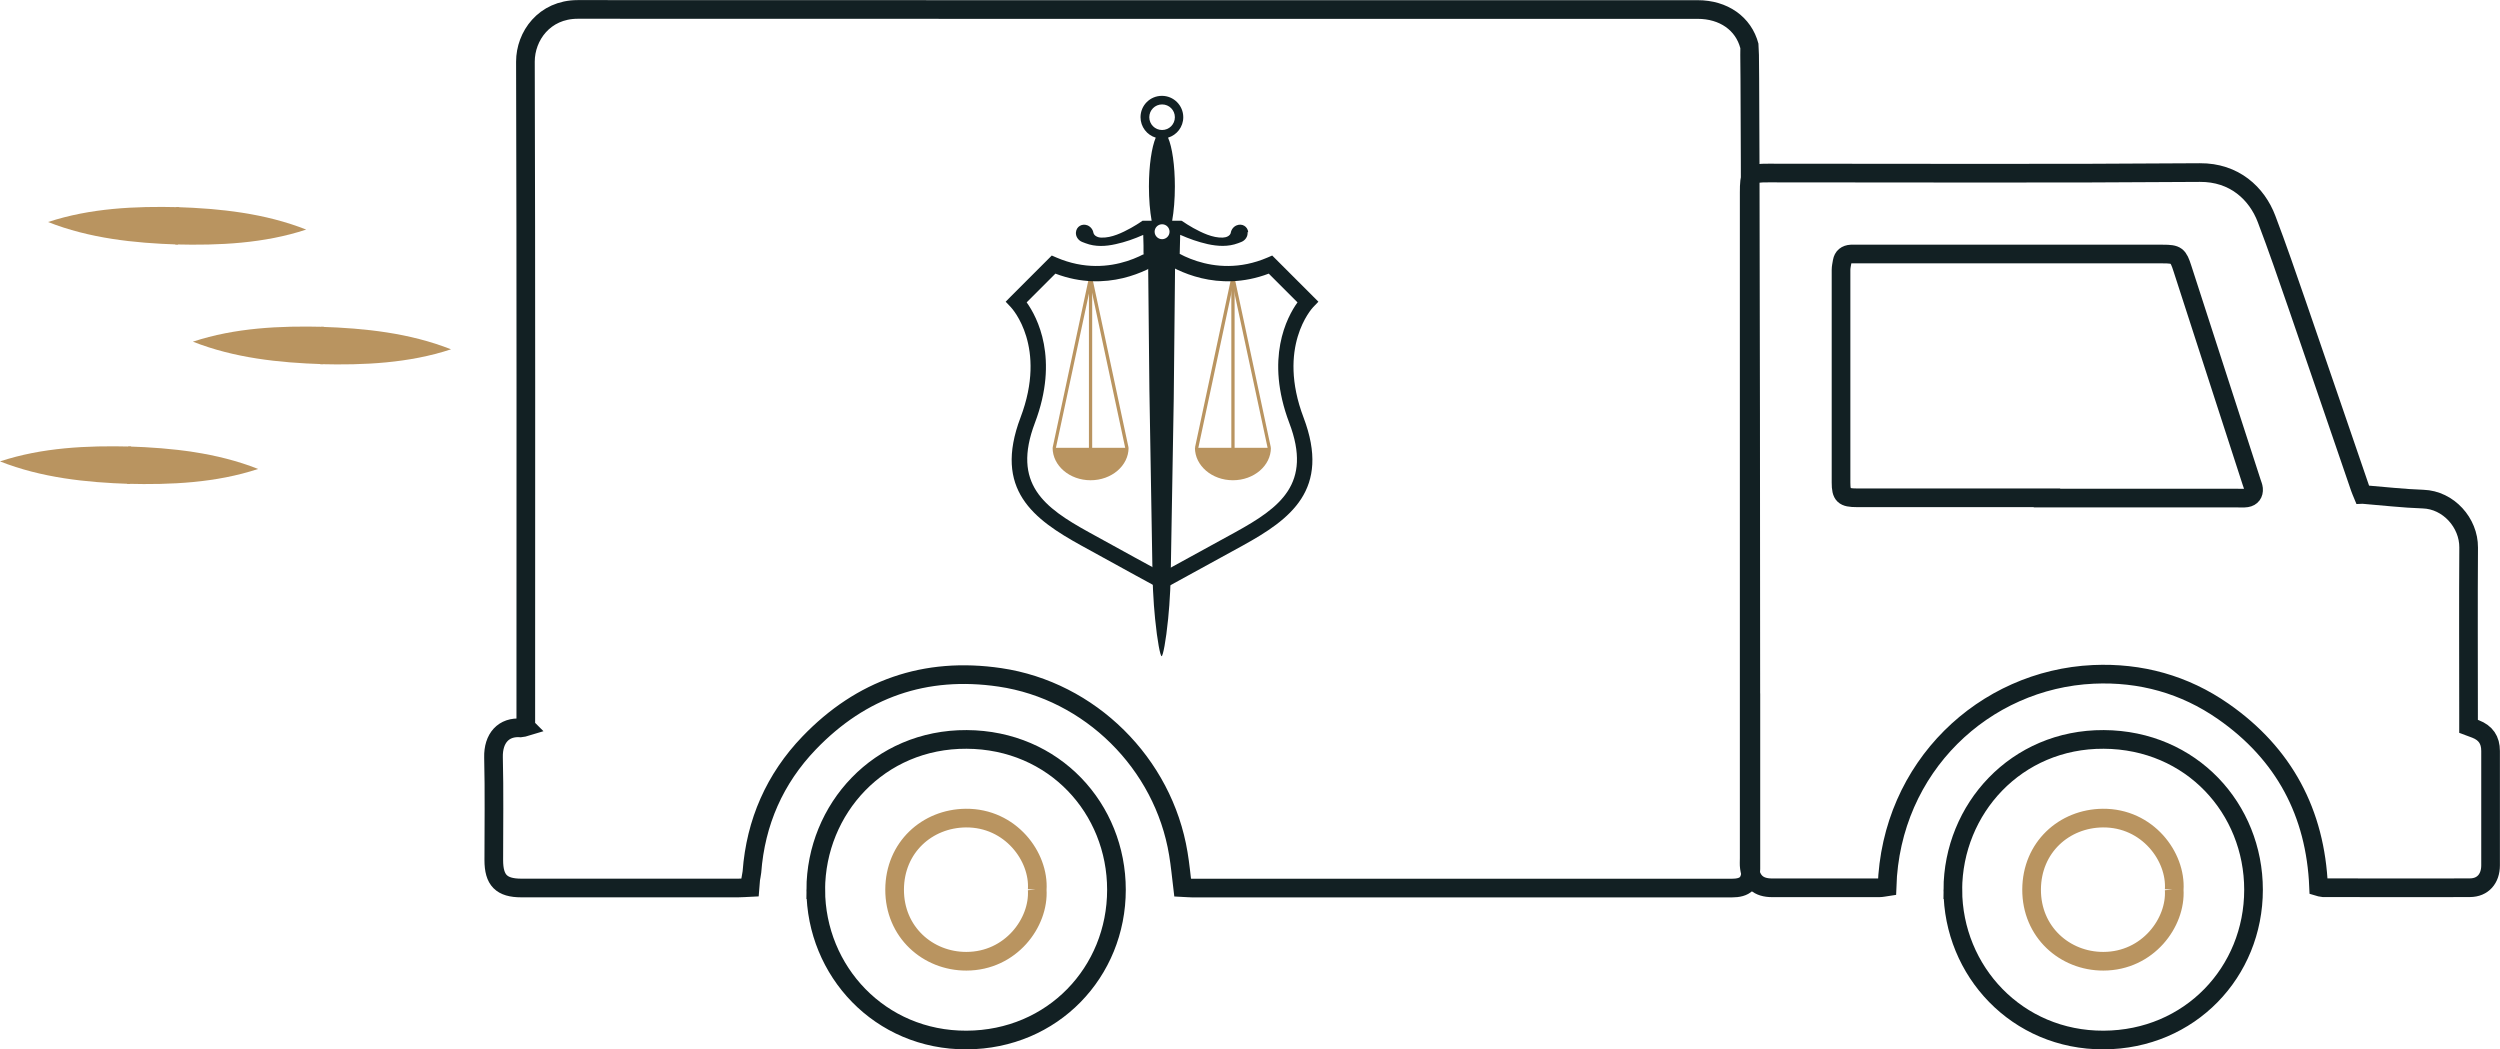 <?xml version="1.0" encoding="UTF-8"?>
<svg id="Layer_2" data-name="Layer 2" xmlns="http://www.w3.org/2000/svg" viewBox="0 0 267.88 112.45">
  <defs>
    <style>
      .cls-1 {
        fill: #122023;
      }

      .cls-1, .cls-2 {
        stroke-width: 0px;
      }

      .cls-3 {
        stroke: #122023;
      }

      .cls-3, .cls-4 {
        fill: none;
        stroke-miterlimit: 10;
        stroke-width: 2px;
      }

      .cls-4 {
        stroke: #b99460;
      }

      .cls-2 {
        fill: #b99460;
      }
    </style>
  </defs>
  <g id="Layer_1-2" data-name="Layer 1">
    <g>
      <g>
        <path class="cls-2" d="M18.89,22.19c4.7.15,9.49.66,13.92,2.41-4.52,1.49-9.33,1.71-14.04,1.59,0,0,.12-4,.12-4h0Z"/>
        <path class="cls-2" d="M19.07,26.2c-4.7-.15-9.49-.66-13.92-2.41,4.52-1.49,9.33-1.71,14.04-1.59,0,0-.12,4-.12,4h0Z"/>
      </g>
      <g>
        <path class="cls-2" d="M34.41,35.02c4.7.15,9.49.66,13.92,2.41-4.52,1.49-9.33,1.71-14.04,1.59,0,0,.12-4,.12-4h0Z"/>
        <path class="cls-2" d="M34.59,39.02c-4.7-.15-9.49-.66-13.92-2.41,4.52-1.49,9.33-1.71,14.04-1.59,0,0-.12,4-.12,4h0Z"/>
      </g>
      <g>
        <path class="cls-2" d="M13.74,47.84c4.7.15,9.49.66,13.92,2.41-4.52,1.49-9.33,1.71-14.04,1.59,0,0,.12-4,.12-4h0Z"/>
        <path class="cls-2" d="M13.92,51.85c-4.7-.15-9.49-.66-13.92-2.41,4.52-1.49,9.33-1.71,14.04-1.59,0,0-.12,4-.12,4h0Z"/>
      </g>
      <g>
        <path class="cls-3" d="M56.34,77.87v-1.51c0-24.21.03-45.56-.04-69.76,0-2.72,2.01-5.59,5.61-5.59,40,.02,80,.01,120,.01,2.77,0,4.91,1.49,5.54,3.9.14.54.16,78.28.16,78.84,0,7.48,0-6.35,0,1.13,0,21.99,0-26.69,0-4.7,0,.31,0,12.61,0,12.92-.02,1.5-.57,2.05-2.09,2.05-19.24,0-38.47,0-57.71,0-.34,0-.67-.04-1.09-.06-.15-1.24-.26-2.44-.46-3.63-1.59-9.67-9.46-17.47-19.12-18.89-8.01-1.18-14.86,1.22-20.44,7.03-3.68,3.83-5.73,8.49-6.13,13.82-.02.26-.1.52-.13.78-.03.26-.04.52-.07.88-.45.02-.86.06-1.26.06-7.75,0-15.5,0-23.24,0-2.14,0-2.96-.83-2.96-2.99,0-3.67.06-7.33-.03-11-.05-2.06,1.08-3.33,2.97-3.16.1,0,.22-.05.49-.13Z"/>
        <path class="cls-3" d="M253.17,52.98c2.22.18,4.34.43,6.47.5,2.72.09,4.9,2.54,4.88,5.19-.04,5.95-.01,11.91-.01,17.86v1.3c.27.1.51.19.75.28,1.08.42,1.61,1.17,1.61,2.36,0,4.08.01,8.17,0,12.25,0,1.43-.83,2.39-2.2,2.4-5.26.03-10.53,0-15.8,0-.11,0-.22-.05-.43-.11-.33-7.9-3.69-14.24-10.21-18.78-4.16-2.9-8.87-4.2-13.93-3.97-11.67.54-21.69,9.87-22.1,22.76-.27.04-.56.11-.85.11-3.82,0-7.63.01-11.45,0-1.49,0-2.24-.68-2.45-2.15-.05-.34-.02-.69-.02-1.03,0-23.74,0-47.48,0-71.22,0-.04,0-.08,0-.11,0-1.96.12-2.08,2.05-2.08,15.41,0,30.83.07,46.24-.05,3.69-.03,6.11,2.23,7.15,4.98,1.15,3.02,2.2,6.09,3.26,9.15,2.26,6.55,4.5,13.12,6.75,19.67.07.21.17.42.28.69Z"/>
        <path class="cls-3" d="M87.41,95.33c.03-8.65,6.78-16.15,16.17-16.1,9.41.05,16.05,7.43,16.05,16.11,0,8.81-6.81,16.06-16.06,16.1-9.29.04-16.14-7.39-16.16-16.11Z"/>
        <path class="cls-4" d="M111.14,95.35c.24-3.56-2.86-7.73-7.65-7.69-4.15.04-7.61,3.14-7.63,7.65-.02,4.56,3.56,7.7,7.69,7.69,4.78-.01,7.81-4.16,7.59-7.66Z"/>
        <path class="cls-3" d="M209.25,95.33c.03-8.65,6.78-16.15,16.17-16.1,9.41.05,16.05,7.43,16.05,16.11,0,8.81-6.81,16.06-16.06,16.1-9.29.04-16.14-7.39-16.16-16.11Z"/>
        <path class="cls-4" d="M232.97,95.35c.24-3.56-2.86-7.73-7.65-7.69-4.15.04-7.61,3.14-7.63,7.65-.02,4.56,3.56,7.7,7.69,7.69,4.78-.01,7.81-4.16,7.59-7.66Z"/>
        <path class="cls-3" d="M219.33,53.37c6.79,0,13.58,0,20.37,0,.34,0,.69.03,1.03-.02.52-.08.79-.46.74-.98-.02-.22-.12-.44-.19-.66-.99-3.04-1.98-6.08-2.96-9.13-1.49-4.6-2.98-9.2-4.47-13.81-.45-1.4-.62-1.55-2.09-1.55-10.87,0-21.75,0-32.62,0-.27,0-.53,0-.8,0-.52.03-.86.29-.95.81-.05.3-.12.6-.12.89,0,7.59,0,15.19,0,22.78,0,1.38.29,1.64,1.7,1.64,6.79,0,13.58,0,20.37,0Z"/>
      </g>
      <g>
        <g>
          <g>
            <polygon class="cls-2" points="120.58 48.05 116.86 30.64 113.13 48.05 112.79 47.98 116.86 28.92 120.93 47.98 120.58 48.05"/>
            <rect class="cls-2" x="116.68" y="29.78" width=".35" height="18.46"/>
          </g>
          <path class="cls-2" d="M120.93,47.98c0,1.92-1.82,3.48-4.07,3.48s-4.07-1.56-4.07-3.48h8.14Z"/>
        </g>
        <g>
          <g>
            <polygon class="cls-2" points="135.84 48.05 132.11 30.64 128.39 48.05 128.04 47.98 132.11 28.92 136.18 47.98 135.84 48.05"/>
            <rect class="cls-2" x="131.94" y="29.78" width=".35" height="18.46"/>
          </g>
          <path class="cls-2" d="M136.18,47.98c0,1.92-1.82,3.48-4.07,3.48s-4.07-1.56-4.07-3.48h8.14Z"/>
        </g>
        <path class="cls-1" d="M124.52,63.2l-.39-.21s-3.54-1.92-8.26-4.53c-5.11-2.82-9.45-5.99-6.52-13.72,2.87-7.56-.88-11.66-1.04-11.83l-.55-.58.56-.57,4.38-4.38.51.22c5.94,2.55,10.59-1.11,10.78-1.27l.52-.42.52.42c.19.16,4.84,3.82,10.78,1.27l.51-.22,4.95,4.95-.56.58c-.16.17-3.9,4.27-1.03,11.83,2.93,7.73-1.41,10.9-6.52,13.72-4.72,2.6-8.22,4.51-8.26,4.53l-.39.21ZM110.01,32.4c1.12,1.57,3.5,6.01.88,12.92-2.47,6.52.99,9.06,5.77,11.7,3.8,2.1,6.81,3.74,7.86,4.31,1.04-.57,4.05-2.21,7.86-4.31,4.78-2.64,8.25-5.18,5.77-11.7-2.62-6.91-.25-11.35.88-12.92l-3.08-3.08c-5.5,2.09-9.95-.35-11.43-1.34-1.48.99-5.93,3.43-11.43,1.34l-3.08,3.08Z"/>
        <path class="cls-1" d="M133.75,24.88c-.06-.62-.66-.96-1.22-.74-.35.13-.59.45-.65.8-.01.08-.05.15-.11.22-.05.06-.12.12-.2.16-.16.09-.36.13-.55.14-1.09.04-2.25-.53-3.16-1.03-.43-.24-.84-.5-1.25-.78l-.04.02s0-.01,0-.02h-.97c.18-1.01.29-2.28.29-3.67,0-2.26-.29-4.23-.73-5.23.94-.28,1.63-1.15,1.63-2.19,0-1.26-1.02-2.29-2.29-2.29s-2.29,1.02-2.29,2.29c0,1.03.69,1.91,1.63,2.19-.43,1.01-.73,2.97-.73,5.23,0,1.38.11,2.66.29,3.67h-.97c-.4.28-.82.54-1.25.78-.91.5-2.07,1.07-3.16,1.03-.2,0-.4-.05-.55-.14-.08-.04-.15-.1-.2-.16-.05-.06-.09-.14-.11-.22-.06-.35-.3-.66-.65-.8-.56-.21-1.16.12-1.22.74-.05.45.25.89.68,1.05l.34.13c1.07.41,2.18.34,3.24.1,1.02-.22,2-.57,2.95-.99,0,.3.02.67.03,1.14v.89c.49,0,.49.53.49.53l.14,14.02.34,20.16c.01.46.03.92.05,1.36.05,1.1.13,2.13.22,3.03.24,2.42.56,4.01.7,4.01s.46-1.58.7-4.01c.09-.91.17-1.93.22-3.03.02-.44.04-.9.05-1.36l.33-19.21.15-14.97s0-.53.49-.53c.02-.9.04-1.55.05-2.04.95.42,1.93.77,2.96,1,1.06.23,2.18.3,3.24-.1l.34-.13c.43-.16.73-.6.68-1.05ZM123.15,12.56c0-.76.61-1.37,1.37-1.37s1.37.61,1.37,1.37-.61,1.37-1.37,1.37-1.37-.61-1.37-1.37ZM124.52,25.63c-.44,0-.8-.36-.8-.8s.36-.8.8-.8.8.36.8.8-.36.8-.8.8Z"/>
      </g>
    </g>
  </g>
</svg>